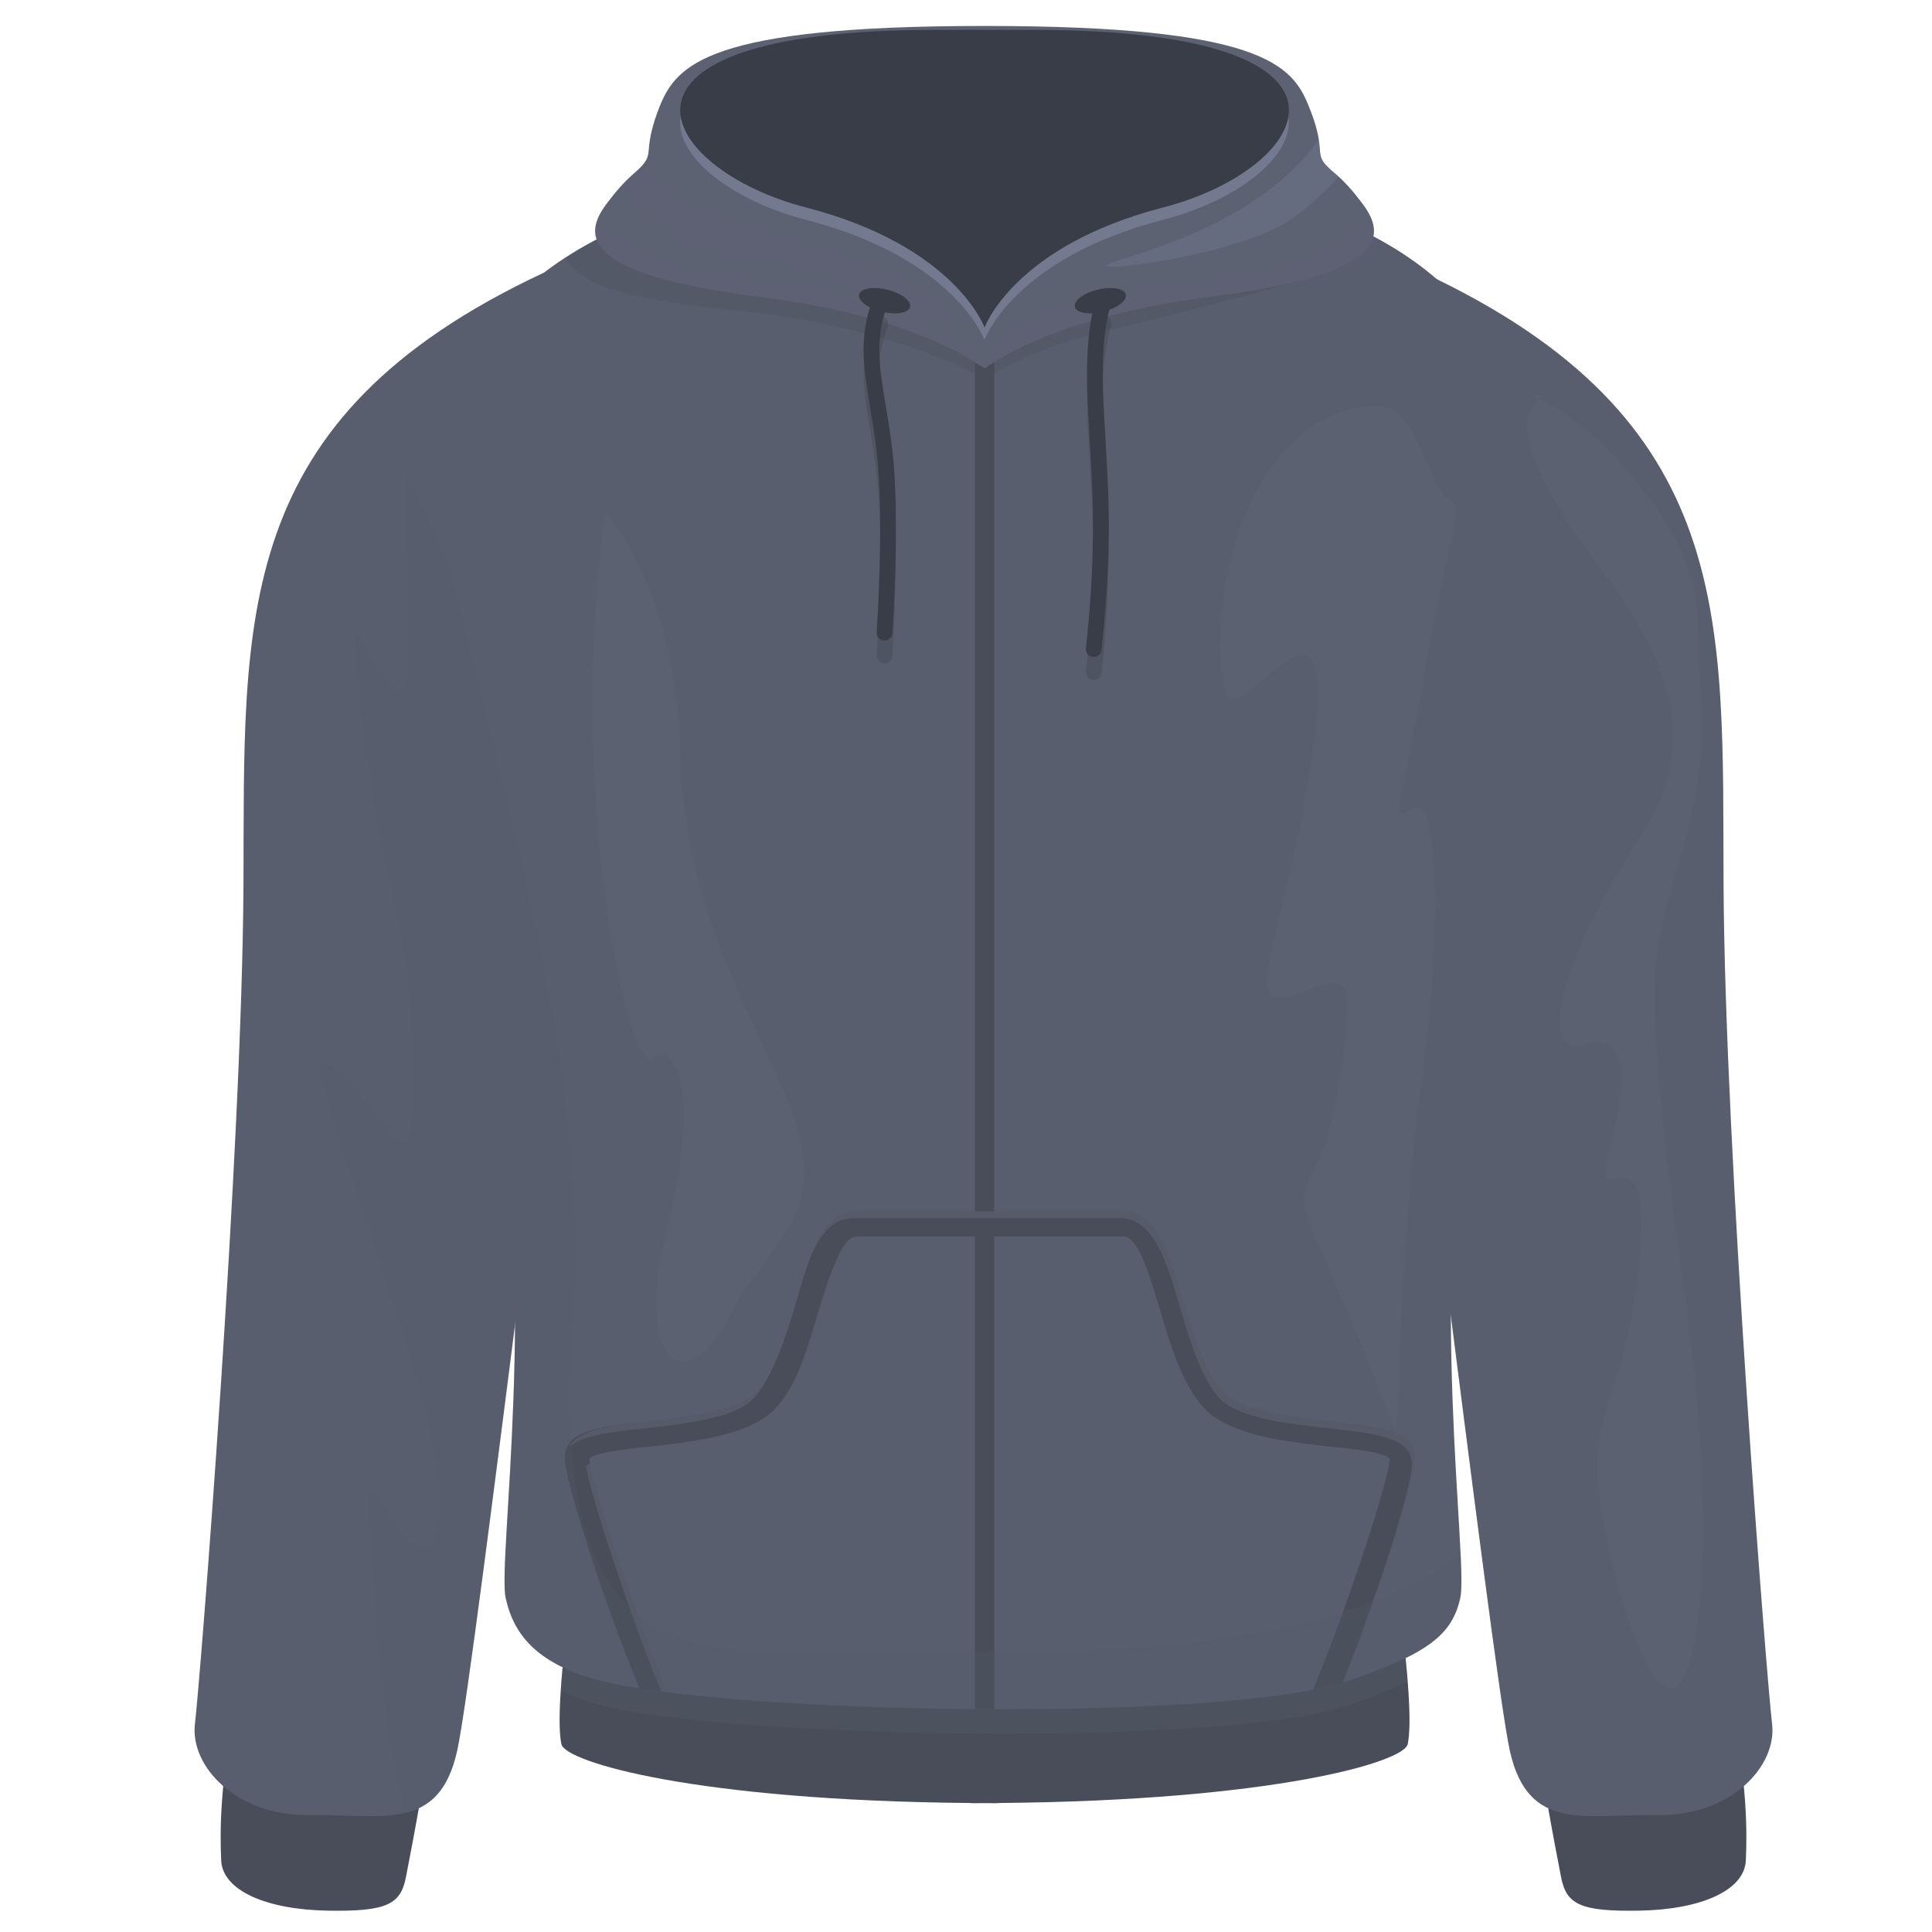 <svg xmlns="http://www.w3.org/2000/svg" xmlns:xlink="http://www.w3.org/1999/xlink" width="500" zoomAndPan="magnify" viewBox="0 0 375 375" height="500" preserveAspectRatio="xMidYMid meet" version="1.0"><defs><filter x="0%" y="0%" width="100%" height="100%" id="a28122285a"><feColorMatrix values="0 0 0 0 1 0 0 0 0 1 0 0 0 0 1 0 0 0 1 0" color-interpolation-filters="sRGB"/></filter><clipPath id="7aad8cde92"><path d="M 115 5.039 L 267 5.039 L 267 72 L 115 72 Z M 115 5.039 " clip-rule="nonzero"/></clipPath><clipPath id="59e08dc142"><path d="M 132 5.039 L 251 5.039 L 251 64 L 132 64 Z M 132 5.039 " clip-rule="nonzero"/></clipPath><mask id="114618a678"><g filter="url(#a28122285a)"><rect x="-37.5" width="450" fill="#000000" y="-37.5" height="450" fill-opacity="0.2"/></g></mask><clipPath id="dea064e383"><path d="M 4 50 L 21 50 L 21 94.801 L 4 94.801 Z M 4 50 " clip-rule="nonzero"/></clipPath><clipPath id="a5cea5c041"><rect x="0" width="167" y="0" height="95"/></clipPath><mask id="d3c038bfc1"><g filter="url(#a28122285a)"><rect x="-37.5" width="450" fill="#000000" y="-37.5" height="450" fill-opacity="0.3"/></g></mask><clipPath id="7720753b31"><path d="M 1 12 L 153 12 L 153 40.762 L 1 40.762 Z M 1 12 " clip-rule="nonzero"/></clipPath><clipPath id="395f29a126"><rect x="0" width="154" y="0" height="41"/></clipPath><clipPath id="836a8aa836"><path d="M 132 5.039 L 251 5.039 L 251 39 L 132 39 Z M 132 5.039 " clip-rule="nonzero"/></clipPath><mask id="1ef50b80cd"><g filter="url(#a28122285a)"><rect x="-37.5" width="450" fill="#000000" y="-37.5" height="450" fill-opacity="0.3"/></g></mask><clipPath id="3daf014d7b"><path d="M 44 1 L 49.762 1 L 49.762 72 L 44 72 Z M 44 1 " clip-rule="nonzero"/></clipPath><clipPath id="47ace61953"><rect x="0" width="50" y="0" height="73"/></clipPath></defs><path fill="#494d59" d="M 336.07 329.895 C 339.125 346.824 339.125 355.117 338.867 361.074 C 338.613 367.027 329.961 370.645 318.258 370.855 C 306.551 371.07 304.008 369.582 302.988 364.262 C 301.969 358.945 298.152 339.762 297.645 329.895 C 297.137 320.027 336.07 329.895 336.07 329.895 Z M 336.07 329.895 " fill-opacity="1" fill-rule="nonzero"/><path fill="#595e6e" d="M 276.164 52.895 C 337.344 81.445 334.289 120.395 334.543 171.812 C 334.797 223.234 342.941 326.277 343.957 334.578 C 344.977 342.875 335.816 352.551 321.82 352.293 C 307.824 352.039 296.629 355.859 293.066 339.82 C 289.5 323.785 270.418 159.852 263.293 120.648 C 256.164 81.445 276.164 52.895 276.164 52.895 Z M 276.164 52.895 " fill-opacity="1" fill-rule="nonzero"/><path fill="#595e6e" d="M 293.066 339.82 C 294.645 346.93 297.789 350.031 301.949 351.418 C 300.223 346.797 304.516 338.266 302.895 333.203 C 301.27 328.109 290.402 322.785 293.836 310.414 C 297.273 298.047 298.926 280.254 294.855 281.793 C 290.785 283.328 287.984 276.18 294.348 255.309 C 300.707 234.434 304.523 219.926 299.945 218.629 C 295.363 217.336 290.273 222.98 292.309 211.523 C 294.348 200.07 299.18 171.305 300.965 156.797 C 302.742 142.285 287.223 160.359 277.805 166.215 C 268.391 172.07 279.078 131.086 282.133 112.758 C 284.539 98.309 274.934 115.367 266.27 139.312 C 274.703 196.488 289.922 325.672 293.066 339.82 Z M 293.066 339.82 " fill-opacity="0.3" fill-rule="nonzero"/><path fill="#494d59" d="M 45.727 329.895 C 42.676 346.824 42.676 355.117 42.93 361.074 C 43.184 367.027 51.836 370.645 63.539 370.855 C 75.246 371.07 77.793 369.582 78.809 364.262 C 79.828 358.945 83.645 339.762 84.152 329.895 C 84.664 320.027 45.727 329.895 45.727 329.895 Z M 45.727 329.895 " fill-opacity="1" fill-rule="nonzero"/><path fill="#595e6e" d="M 105.633 52.895 C 44.457 81.445 47.512 120.395 47.254 171.812 C 47 223.234 38.855 326.277 37.84 334.574 C 36.82 342.875 45.984 352.547 59.98 352.293 C 73.973 352.039 85.172 355.855 88.734 339.82 C 92.297 323.785 111.383 159.848 118.508 120.648 C 125.633 81.445 105.633 52.895 105.633 52.895 Z M 105.633 52.895 " fill-opacity="1" fill-rule="nonzero"/><path fill="#595e6e" d="M 78.902 92.309 C 77.637 94.004 80.504 124.551 78.902 132.258 C 77.297 139.961 68.629 120.816 68.629 121.836 C 68.629 122.855 69.648 145.594 75.758 171.727 C 81.863 197.863 80.844 220.602 78.902 221.621 C 76.957 222.637 73.383 215.512 65.238 207.703 C 57.098 199.898 66.258 220.941 78.902 261.332 C 91.547 301.719 82.543 305.113 76.773 295.949 C 71.008 286.785 70.668 283.73 72.363 305.793 C 73.785 324.254 74.301 332.184 78.395 351.93 C 83.32 350.824 86.969 347.766 88.734 339.82 C 91.25 328.496 101.496 243.5 109.816 180.684 C 96.508 129.285 79.711 91.223 78.902 92.309 Z M 78.902 92.309 " fill-opacity="0.2" fill-rule="nonzero"/><path fill="#494d59" d="M 271.199 308.508 C 270.617 304.281 234.688 295.93 207.691 290.238 C 205.477 286.59 203.887 284.328 203.887 284.328 C 203.887 284.328 198.773 285.297 191.102 286.832 C 183.43 285.297 178.32 284.328 178.32 284.328 C 178.32 284.328 176.73 286.586 174.512 290.238 C 147.516 295.93 111.586 304.281 111.004 308.508 C 108.617 325.84 108.203 334.984 108.969 338.547 C 109.707 342.004 134.98 349.5 188.277 349.961 C 188.488 349.961 188.633 350.004 188.844 350.004 C 189.625 350.004 190.336 349.988 191.102 349.984 C 191.871 349.988 192.582 350.004 193.359 350.004 C 193.574 350.004 193.719 349.961 193.926 349.961 C 247.223 349.5 272.496 342.004 273.234 338.547 C 274 334.984 273.586 325.84 271.199 308.508 Z M 271.199 308.508 " fill-opacity="1" fill-rule="nonzero"/><path fill="#595e6e" d="M 271.199 308.508 C 270.617 304.281 234.688 295.93 207.691 290.238 C 205.477 286.59 203.887 284.328 203.887 284.328 C 203.887 284.328 198.773 285.297 191.102 286.832 C 183.43 285.297 178.32 284.328 178.32 284.328 C 178.32 284.328 176.73 286.586 174.512 290.238 C 147.52 295.93 111.586 304.281 111.004 308.508 C 109.855 316.859 109.172 323.27 108.848 328.109 C 111.891 329.637 115.664 330.941 120.625 331.875 C 121.723 332.117 122.82 332.242 124.043 332.363 C 124.043 332.363 124.043 332.363 124.043 332.484 C 125.754 332.73 127.586 332.977 129.539 333.219 C 162.52 337.375 227.867 337.984 254.863 332.73 C 257.184 332.238 259.137 331.75 260.727 331.266 C 261.09 331.141 261.336 331.141 261.582 331.02 C 266.488 329.355 270.223 327.852 273.223 326.344 C 272.859 321.73 272.219 315.906 271.199 308.508 Z M 271.199 308.508 " fill-opacity="0.3" fill-rule="nonzero"/><path fill="#595e6e" d="M 285.641 201.883 C 277.094 250.391 285.031 302.809 283.441 310.141 C 281.855 317.348 277.09 321.016 261.578 326.27 C 261.336 326.391 261.09 326.391 260.727 326.512 C 259.137 327 257.184 327.488 254.859 327.98 C 227.867 333.234 162.52 332.621 129.539 328.469 C 127.586 328.223 125.754 327.98 124.043 327.734 C 124.043 327.613 124.043 327.613 124.043 327.613 C 122.82 327.488 121.723 327.367 120.625 327.125 C 104.379 324.07 99.734 317.348 98.148 310.141 C 96.559 302.809 104.5 250.391 95.949 201.883 C 87.398 153.254 82.758 101.691 88.742 77.129 C 90.941 68.453 100.59 41.207 160.93 33.875 C 179.129 31.676 201.852 32.164 220.66 33.875 C 281.121 39.254 291.383 68.453 293.578 77.129 C 299.566 101.691 294.191 153.25 285.641 201.883 Z M 285.641 201.883 " fill-opacity="1" fill-rule="nonzero"/><path fill="#494d59" d="M 136.254 38.676 C 124.977 41.812 116.363 45.773 109.824 50.031 C 112.75 55.922 123.242 58.211 143.953 60.402 C 174.879 63.676 191.102 73.641 191.102 73.641 C 191.102 73.641 199.43 67.699 215.035 64.137 C 230.645 60.574 253.539 54.16 253.539 54.16 C 253.539 54.16 232.168 56.332 213.848 56.668 C 201.418 56.902 163.188 46.441 136.254 38.676 Z M 136.254 38.676 " fill-opacity="0.3" fill-rule="nonzero"/><path fill="#494d59" d="M 189.23 331.719 C 190.477 331.73 191.727 331.746 192.973 331.75 L 192.973 55.012 L 189.23 55.012 Z M 189.23 331.719 " fill-opacity="1" fill-rule="nonzero"/><g clip-path="url(#7aad8cde92)"><path fill="#5d6273" d="M 264.512 39.617 C 260.113 33.754 258.891 33.875 257.062 31.676 C 255.352 29.477 257.305 28.621 254.008 20.559 C 250.832 12.617 244.723 5.039 191.348 5.039 L 190.859 5.039 C 137.359 5.039 131.371 12.617 128.074 20.559 C 124.898 28.621 126.73 29.477 125.02 31.676 C 123.312 33.875 122.09 33.754 117.691 39.617 C 113.293 45.484 112.316 53.18 147.129 57.578 C 170.703 60.512 183.406 66.621 189.148 70.285 C 189.883 70.777 190.613 71.141 191.102 71.508 C 191.59 71.141 192.203 70.773 192.934 70.285 C 198.555 66.742 211.254 60.633 235.074 57.578 C 269.887 53.18 268.91 45.484 264.512 39.617 Z M 264.512 39.617 " fill-opacity="1" fill-rule="nonzero"/></g><path fill="#73798f" d="M 200.602 8.199 L 181.562 8.199 C 112.117 8.199 127.477 35.168 156.465 42.676 C 185.457 50.184 191.082 65.98 191.082 65.98 C 191.082 65.98 196.707 50.184 225.695 42.676 C 254.688 35.168 270.047 8.199 200.602 8.199 Z M 200.602 8.199 " fill-opacity="1" fill-rule="nonzero"/><g clip-path="url(#59e08dc142)"><path fill="#393d47" d="M 200.621 5.801 L 181.582 5.801 C 112.137 5.801 127.496 32.773 156.488 40.281 C 185.477 47.785 191.102 63.586 191.102 63.586 C 191.102 63.586 196.727 47.785 225.719 40.281 C 254.707 32.773 270.07 5.801 200.621 5.801 Z M 200.621 5.801 " fill-opacity="1" fill-rule="nonzero"/></g><path fill="#494d59" d="M 274.648 282.891 C 274.648 287.414 267.566 309.652 260.727 326.512 C 259.137 327 257.184 327.488 254.859 327.98 C 261.824 311.238 269.762 286.559 269.762 283.137 C 268.906 281.914 262.559 281.18 258.281 280.812 C 250.953 279.957 242.77 279.105 236.906 275.805 C 230.43 272.262 227.621 262.488 225.059 253.934 C 223.102 247.457 220.902 240.004 218.094 240.004 L 166.184 240.004 C 163.375 240.004 161.176 247.457 159.219 253.934 C 156.656 262.484 153.848 272.262 147.375 275.805 C 141.508 279.105 133.328 279.957 126 280.812 C 121.723 281.18 115.371 281.914 114.395 283.137 C 114.516 286.559 122.578 311.727 129.539 328.469 C 127.586 328.223 125.754 327.98 124.043 327.734 C 124.043 327.613 124.043 327.613 124.043 327.613 C 117.082 310.504 109.629 287.535 109.629 282.895 C 109.629 277.637 116.594 276.906 125.508 275.93 C 132.348 275.195 140.043 274.34 144.93 271.652 C 149.691 268.965 152.258 260.289 154.578 252.59 C 157.145 243.672 159.707 235.117 166.184 235.117 L 218.094 235.117 C 224.566 235.117 227.133 243.672 229.699 252.59 C 232.02 260.289 234.586 268.961 239.348 271.652 C 244.234 274.34 251.93 275.195 258.77 275.93 C 267.688 276.902 274.648 277.637 274.648 282.891 Z M 274.648 282.891 " fill-opacity="1" fill-rule="nonzero"/><g mask="url(#114618a678)"><g transform="matrix(1, 0, 0, 1, 109, 234)"><g clip-path="url(#a5cea5c041)"><g clip-path="url(#dea064e383)"><path fill="#888fa6" d="M 4.773 50.477 C 4.891 53.801 12.5 77.598 19.316 94.305 C 19.738 94.359 20.105 94.414 20.539 94.469 C 13.941 78.605 6.441 55.398 5.562 50.074 C 5.297 50.207 4.891 50.328 4.773 50.477 Z M 4.773 50.477 " fill-opacity="1" fill-rule="nonzero"/></g><path fill="#888fa6" d="M 15.887 43.27 C 22.727 42.535 30.422 41.68 35.309 38.992 C 37.836 37.566 39.723 34.422 41.301 30.672 C 39.844 33.797 38.141 36.402 35.93 37.648 C 31.043 40.34 23.352 41.195 16.512 41.926 C 8.93 42.758 3.047 43.586 1.367 46.992 C 3.797 44.602 9.289 43.992 15.887 43.27 Z M 15.887 43.27 " fill-opacity="1" fill-rule="nonzero"/><path fill="#888fa6" d="M 49.598 21.273 C 48.402 25.266 47.117 29.484 45.465 33.25 C 47.434 29.172 48.879 24.41 50.223 19.934 C 51.172 16.785 52.184 13.414 53.289 10.773 C 51.934 13.543 50.723 17.547 49.598 21.273 Z M 49.598 21.273 " fill-opacity="1" fill-rule="nonzero"/><path fill="#888fa6" d="M 149.77 41.926 C 142.93 41.195 135.234 40.336 130.352 37.648 C 125.586 34.961 123.02 26.285 120.699 18.59 C 118.137 9.668 115.57 1.117 109.098 1.117 L 57.184 1.117 C 53.105 1.117 50.582 4.516 48.629 9.258 C 50.5 5.25 52.895 2.457 56.562 2.457 L 108.473 2.457 C 114.949 2.457 117.512 11.012 120.078 19.93 C 122.398 27.629 124.965 36.305 129.727 38.992 C 134.613 41.68 142.309 42.535 149.148 43.27 C 158.066 44.246 165.027 44.98 165.027 50.234 C 165.027 54.641 158.293 75.852 151.617 92.539 C 151.648 92.531 151.695 92.52 151.727 92.512 C 158.566 75.652 165.648 53.414 165.648 48.891 C 165.648 43.637 158.688 42.902 149.77 41.926 Z M 149.77 41.926 " fill-opacity="1" fill-rule="nonzero"/></g></g></g><path fill="#595e6e" d="M 124.043 327.609 C 124.043 327.609 124.043 327.609 124.043 327.734 C 125.754 327.98 127.586 328.223 129.539 328.469 C 162.52 332.621 227.867 333.234 254.863 327.977 C 257.184 327.488 259.137 327 260.727 326.512 C 261.09 326.391 261.336 326.391 261.582 326.266 C 277.094 321.012 281.855 317.348 283.445 310.137 C 283.742 308.762 283.703 305.801 283.504 301.574 C 251.086 326.289 183.934 319.242 155.488 320.387 C 121.75 321.746 107.988 308.848 111.051 258.328 C 113.816 212.676 104.598 179.875 86.141 105.508 C 85.949 132.199 89.934 167.668 95.949 201.879 C 104.5 250.387 96.562 302.809 98.148 310.137 C 99.738 317.348 104.379 324.066 120.625 327.121 C 121.723 327.367 122.82 327.488 124.043 327.609 Z M 124.043 327.609 " fill-opacity="0.2" fill-rule="nonzero"/><g mask="url(#d3c038bfc1)"><g transform="matrix(1, 0, 0, 1, 114, 31)"><g clip-path="url(#395f29a126)"><g clip-path="url(#7720753b31)"><path fill="#595e6e" d="M 103.457 26.691 C 77.305 30.527 78.508 39.566 77.781 39.152 C 77.059 38.734 56.609 27.172 42.672 25.348 C 28.734 23.523 16.375 22.57 6.984 16.438 C 5.078 15.191 3.359 13.629 1.82 12.012 C 0.152 17.207 4.723 22.988 33.129 26.578 C 56.703 29.512 69.406 35.621 75.148 39.289 C 75.883 39.777 76.613 40.145 77.102 40.508 C 77.59 40.141 78.203 39.777 78.934 39.289 C 84.555 35.746 97.254 29.637 121.074 26.578 C 148.391 23.129 153.641 17.648 152.523 12.613 C 150.984 12.918 149.758 13.371 149.25 14.043 C 144.461 20.367 129.609 22.859 103.457 26.691 Z M 103.457 26.691 " fill-opacity="0.3" fill-rule="nonzero"/></g><path fill="#595e6e" d="M 10.551 1.184 C 9.484 2.367 8.461 2.996 6.531 5.129 C 12.809 10.324 18.328 17.629 31.703 18.449 C 48.852 19.504 71.461 34.07 69.926 31.77 C 68.395 29.473 63.797 22.188 33.617 13.945 C 20.488 10.359 13.387 6.191 10.551 1.184 Z M 10.551 1.184 " fill-opacity="0.3" fill-rule="nonzero"/></g></g></g><g clip-path="url(#836a8aa836)"><path fill="#393d47" d="M 200.621 5.801 L 181.582 5.801 C 140.445 5.801 129.188 15.266 132.773 24.539 C 143.547 17.906 158.75 13.703 175.738 13.703 C 202.52 13.703 224.875 24.07 232.113 38.184 C 256.531 28.738 264.707 5.801 200.621 5.801 Z M 200.621 5.801 " fill-opacity="0.2" fill-rule="nonzero"/></g><path fill="#8d97b0" d="M 257.059 31.676 C 256.031 30.352 256.246 29.336 255.93 27.125 C 244.109 43.969 219.652 49.367 215.348 51.176 C 210.559 53.188 240.109 49.738 250.555 42.57 C 253.891 40.281 257.027 37.379 259.852 34.297 C 258.754 33.309 257.98 32.781 257.059 31.676 Z M 257.059 31.676 " fill-opacity="0.2" fill-rule="nonzero"/><path fill="#393d47" d="M 176.637 59.574 C 176.344 60.758 173.898 61.176 171.168 60.512 C 168.438 59.844 166.457 58.344 166.746 57.156 C 167.035 55.973 169.484 55.555 172.215 56.223 C 174.945 56.887 176.926 58.391 176.637 59.574 Z M 176.637 59.574 " fill-opacity="1" fill-rule="nonzero"/><path fill="#393d47" d="M 208.625 59.574 C 208.914 60.758 211.363 61.176 214.094 60.512 C 216.824 59.844 218.801 58.344 218.512 57.156 C 218.223 55.973 215.777 55.555 213.047 56.223 C 210.316 56.887 208.336 58.391 208.625 59.574 Z M 208.625 59.574 " fill-opacity="1" fill-rule="nonzero"/><g mask="url(#1ef50b80cd)"><g transform="matrix(1, 0, 0, 1, 166, 60)"><g clip-path="url(#47ace61953)"><path fill="#393d47" d="M 5.688 68.793 C 5.652 68.793 5.613 68.793 5.578 68.789 C 4.746 68.734 4.102 68.008 4.16 67.164 C 4.184 66.938 5.664 44.75 4.172 32.191 C 3.793 28.965 3.312 26.113 2.883 23.504 C 1.605 15.805 0.594 9.723 3.504 2.266 C 3.805 1.484 4.684 1.113 5.473 1.395 C 6.262 1.703 6.652 2.59 6.344 3.375 C 3.742 10.051 4.648 15.48 5.891 23.004 C 6.332 25.652 6.809 28.551 7.203 31.832 C 8.73 44.68 7.273 66.449 7.215 67.367 C 7.152 68.18 6.488 68.793 5.688 68.793 Z M 5.688 68.793 " fill-opacity="1" fill-rule="nonzero"/><g clip-path="url(#3daf014d7b)"><path fill="#393d47" d="M 46.277 71.973 C 46.219 71.973 46.148 71.969 46.09 71.965 C 45.254 71.855 44.656 71.09 44.766 70.254 C 44.789 70.105 46.648 55.055 46.039 39.836 C 45.895 36.352 45.707 33.086 45.527 30.016 C 44.883 19.211 44.383 10.672 46.719 2.402 C 46.945 1.602 47.723 1.086 48.605 1.352 C 49.418 1.578 49.883 2.426 49.656 3.238 C 47.461 11.008 47.949 19.316 48.582 29.828 C 48.758 32.926 48.953 36.207 49.094 39.715 C 49.715 55.191 47.816 70.484 47.793 70.637 C 47.699 71.406 47.043 71.973 46.277 71.973 Z M 46.277 71.973 " fill-opacity="1" fill-rule="nonzero"/></g></g></g></g><path fill="#393d47" d="M 171.688 124.34 C 171.652 124.34 171.613 124.34 171.578 124.332 C 170.746 124.281 170.102 123.551 170.16 122.711 C 170.184 122.484 171.664 100.297 170.172 87.738 C 169.793 84.508 169.312 81.656 168.883 79.051 C 167.605 71.348 166.594 65.27 169.504 57.812 C 169.805 57.027 170.684 56.66 171.473 56.941 C 172.262 57.25 172.652 58.133 172.344 58.918 C 169.742 65.598 170.648 71.027 171.891 78.547 C 172.332 81.199 172.809 84.098 173.203 87.379 C 174.73 100.223 173.273 121.996 173.215 122.914 C 173.152 123.727 172.488 124.34 171.688 124.34 Z M 171.688 124.34 " fill-opacity="1" fill-rule="nonzero"/><path fill="#393d47" d="M 212.277 127.52 C 212.219 127.52 212.148 127.516 212.09 127.508 C 211.254 127.402 210.656 126.637 210.766 125.801 C 210.789 125.652 212.648 110.602 212.039 95.379 C 211.895 91.895 211.707 88.633 211.527 85.559 C 210.883 74.754 210.383 66.219 212.719 57.949 C 212.945 57.148 213.723 56.629 214.605 56.898 C 215.418 57.125 215.883 57.973 215.656 58.785 C 213.461 66.551 213.949 74.863 214.582 85.375 C 214.758 88.473 214.953 91.754 215.094 95.262 C 215.715 110.738 213.816 126.027 213.793 126.184 C 213.699 126.953 213.043 127.52 212.277 127.52 Z M 212.277 127.52 " fill-opacity="1" fill-rule="nonzero"/><path fill="#73798f" d="M 266.691 78.73 C 234.703 81.316 233.867 136.09 239.297 135.754 C 244.723 135.414 259.652 111.312 254.902 145.254 C 250.152 179.195 240.305 196.027 250.148 193.383 C 259.992 190.734 264.117 184.289 259.852 210.422 C 255.582 236.555 248.457 224.82 257.277 244.773 C 266.098 264.727 271.016 278.219 271.016 278.219 C 271.016 278.219 272.207 236.555 275.938 210.082 C 279.672 183.609 279.469 154.758 274.648 156.797 C 269.832 158.832 271.188 161.461 276.277 131.977 C 281.367 102.492 284.762 98.574 281.031 96.629 C 277.297 94.684 275.086 78.051 266.691 78.73 Z M 266.691 78.73 " fill-opacity="0.1" fill-rule="nonzero"/><path fill="#73798f" d="M 117.488 99.434 C 109.684 154.078 122.238 209.062 126.648 205.332 C 131.059 201.598 136.164 212.457 129.539 238.25 C 122.918 264.047 132.758 272.07 141.238 256.012 C 149.723 239.949 162.613 235.539 152.266 212.117 C 141.918 188.699 132.957 174.781 132.008 144.574 C 131.059 114.371 117.488 99.434 117.488 99.434 Z M 117.488 99.434 " fill-opacity="0.1" fill-rule="nonzero"/><path fill="#73798f" d="M 297.641 78.711 C 294.586 82.129 296.977 91.215 307.152 105.508 C 317.332 119.801 333.867 138.805 318.305 162.566 C 302.742 186.324 298.332 205.512 307.492 202.707 C 316.652 199.898 315.637 211.102 312.242 223.996 C 308.852 236.895 320.633 216.871 318.305 243.684 C 315.977 270.496 307.824 273.551 310.543 291.539 C 313.262 309.527 321.742 335.379 326.832 325.508 C 331.922 315.637 331.242 283.395 328.191 260.316 C 325.137 237.234 320.047 202.613 321.402 187.344 C 322.762 172.07 331.242 158.492 330.227 137.789 C 329.207 117.086 331.242 112.148 320.047 96.629 C 308.852 81.109 297.637 77.035 297.637 77.035 C 297.637 77.035 300.691 75.297 297.641 78.711 Z M 297.641 78.711 " fill-opacity="0.1" fill-rule="nonzero"/></svg>